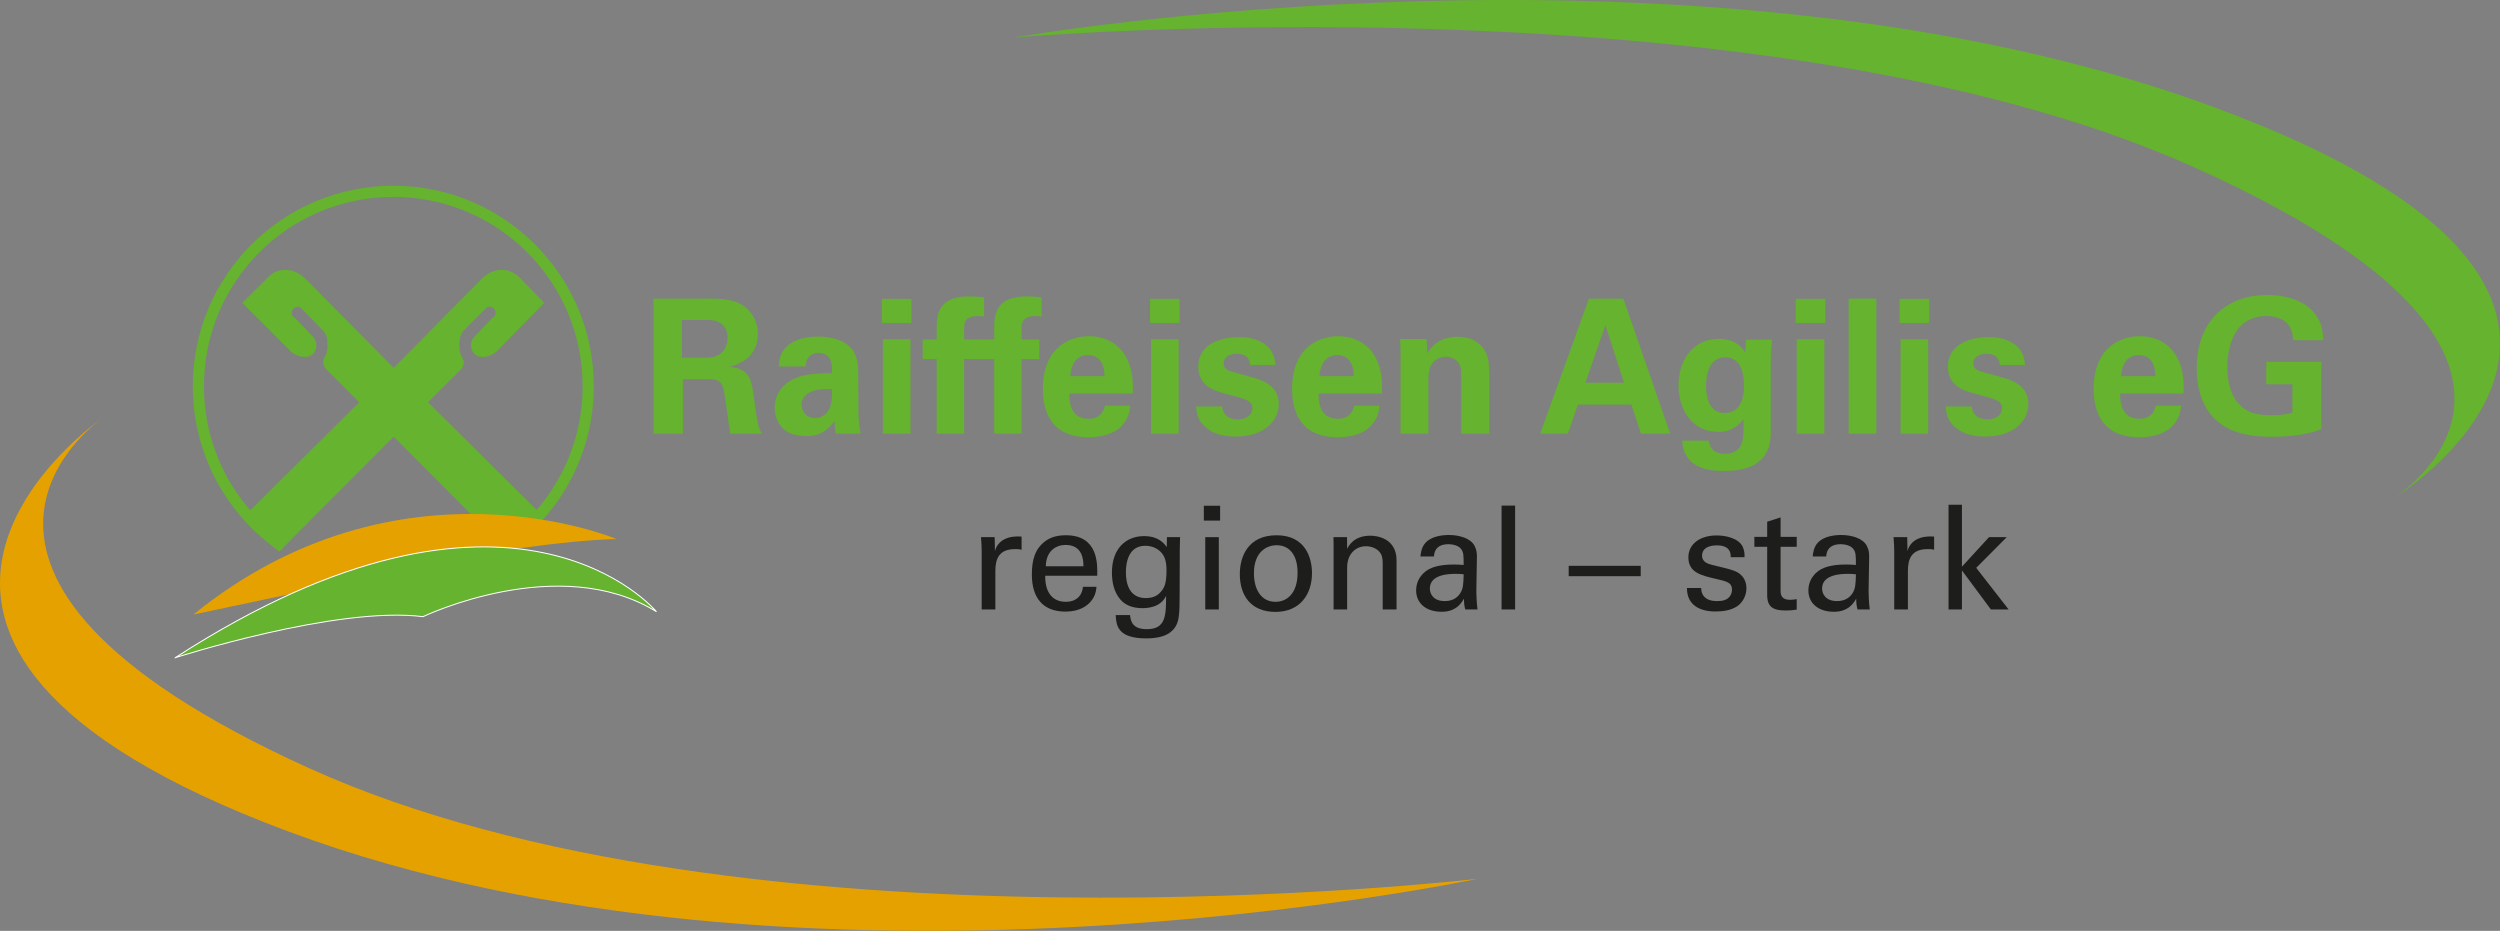 <?xml version="1.0" encoding="UTF-8"?> <svg xmlns="http://www.w3.org/2000/svg" id="Ebene_1" data-name="Ebene 1" viewBox="0 0 1231.49 458.53"><rect x="0" y="0" width="1231.49" height="458.53" fill="#808080" stroke="none"/><defs><style> .cls-1 { stroke: #fff; stroke-width: .5px; } .cls-1, .cls-2, .cls-3, .cls-4 { fill-rule: evenodd; } .cls-1, .cls-4, .cls-5 { fill: #65b32e; } .cls-2 { fill: none; stroke: #65b32e; stroke-miterlimit: 10; stroke-width: 5.5px; } .cls-3 { fill: #e5a100; } .cls-3, .cls-4, .cls-6, .cls-5 { stroke-width: 0px; } .cls-6 { fill: #1d1d1b; } </style></defs><g><path class="cls-5" d="m321.87,147.11h25.5c7.36-.09,14.82-.09,20.16,4.51,4.14,3.59,5.8,8.47,5.8,12.79,0,12.43-10.68,15.37-13.9,16.29,10.03.92,10.77,6.63,11.97,15.28,1.01,7.82,1.56,11.04,2.02,12.89.74,2.95,1.29,3.68,2.02,4.79h-15.74c-.64-3.68-2.67-20.53-3.59-23.1-1.29-3.77-4.79-3.77-7.18-3.77h-12.52v26.88h-14.54v-66.55Zm14.08,29.08h11.51c1.66,0,4.97,0,7.27-1.84,1.01-.74,3.68-3.04,3.68-7.73s-2.21-6.63-3.5-7.46c-2.21-1.56-4.88-1.56-9.39-1.56h-9.57v18.59Z"></path><path class="cls-5" d="m411.61,213.66c-.46-2.85-.46-4.97-.46-6.35-5.15,7.46-11.32,7.46-13.9,7.46-6.72,0-9.76-1.93-11.6-3.68-2.76-2.76-4.05-6.54-4.05-10.22s1.29-10.49,9.85-14.45c5.71-2.58,13.9-2.58,18.41-2.58,0-3.04-.09-4.51-.64-6.17-1.2-3.41-4.79-3.87-6.07-3.87-1.93,0-3.96.83-5.15,2.58-1.01,1.56-1.01,3.04-1.01,4.14h-13.35c.09-2.49.37-7.46,5.25-10.95,4.23-3.04,9.66-3.77,14.08-3.77,3.87,0,11.97.64,16.57,5.98,3.13,3.77,3.22,9.3,3.22,11.41l.09,18.68c0,3.96.28,7.92,1.1,11.78h-12.33Zm-16.75-14.36c0,3.13,2.12,6.63,6.63,6.63,2.49,0,4.51-1.2,5.8-2.67,2.39-2.95,2.58-6.54,2.58-11.5-8.74-.74-15,2.02-15,7.55Z"></path><path class="cls-5" d="m434.43,147.21h14.54v11.87h-14.54v-11.87Zm.46,19.88h13.62v46.57h-13.62v-46.57Z"></path><path class="cls-5" d="m461.4,176.84h-6.9v-9.66h6.9v-6.35c0-8.19,2.76-14.82,16.01-14.82.92,0,3.5,0,7.36.46v9.48c-1.38-.18-1.75-.28-2.85-.28-7,0-7,3.68-7,6.07v5.43h8.65v9.66h-8.65v36.82h-13.53v-36.82Z"></path><path class="cls-5" d="m489.75,176.84h-6.9v-9.66h6.9v-6.35c0-8.19,2.76-14.82,16.01-14.82.92,0,3.5,0,7.36.46v9.48c-1.38-.18-1.75-.28-2.85-.28-7,0-7,3.68-7,6.07v5.43h8.65v9.66h-8.65v36.82h-13.53v-36.82Z"></path><path class="cls-5" d="m526.75,193.87c0,3.04,0,12.43,9.48,12.43,3.41,0,6.81-1.29,8.1-6.44h12.43c-.18,2.21-.64,6.17-4.42,10.12-3.41,3.59-9.48,5.43-16.29,5.43-3.96,0-11.5-.74-16.38-5.8-4.23-4.42-5.98-10.68-5.98-18.13s1.84-16.57,9.66-22c3.59-2.39,8.01-3.87,13.07-3.87,6.63,0,14.54,2.58,18.78,11.23,3.13,6.35,2.95,13.16,2.76,17.03h-31.2Zm17.3-8.56c0-2.12-.18-10.4-8.1-10.4-5.98,0-8.47,4.97-8.74,10.4h16.84Z"></path><path class="cls-5" d="m566.51,147.21h14.54v11.87h-14.54v-11.87Zm.46,19.88h13.62v46.57h-13.62v-46.57Z"></path><path class="cls-5" d="m602.03,200.22c.18,2.95,2.02,6.35,7.73,6.35,4.88,0,7.18-2.76,7.18-5.52,0-2.12-1.1-3.77-6.44-5.25l-8.47-2.3c-3.77-1.1-11.78-3.41-11.78-12.89s8.28-14.54,20.34-14.54c9.57,0,17.3,4.42,17.67,13.71h-12.43c-.37-5.15-4.51-5.52-6.63-5.52-3.68,0-6.44,1.75-6.44,4.6,0,3.13,2.3,3.77,6.35,4.88l8.38,2.3c8.47,2.3,12.43,6.63,12.43,12.98,0,8.01-6.9,16.02-21.35,16.02-5.98,0-11.69-1.29-15.92-5.71-3.04-3.22-3.31-6.9-3.41-9.11h12.79Z"></path><path class="cls-5" d="m649.53,193.87c0,3.04,0,12.43,9.48,12.43,3.41,0,6.81-1.29,8.1-6.44h12.42c-.18,2.21-.64,6.17-4.42,10.12-3.41,3.59-9.48,5.43-16.29,5.43-3.96,0-11.5-.74-16.38-5.8-4.23-4.42-5.98-10.68-5.98-18.13s1.84-16.57,9.66-22c3.59-2.39,8.01-3.87,13.07-3.87,6.63,0,14.54,2.58,18.78,11.23,3.13,6.35,2.95,13.16,2.76,17.03h-31.2Zm17.3-8.56c0-2.12-.18-10.4-8.1-10.4-5.98,0-8.47,4.97-8.74,10.4h16.84Z"></path><path class="cls-5" d="m689.93,175.46c0-.18,0-5.25-.28-8.47h13.07l.37,7c1.29-2.12,4.97-8.1,15.1-8.1,9.11,0,12.98,5.52,14.17,8.74,1.01,2.85,1.29,5.25,1.29,13.9v25.13h-13.9v-28.9c0-1.93,0-3.59-.74-5.06-1.01-2.03-3.13-3.96-6.63-3.96-2.95,0-5.62,1.38-7.09,3.59-.83,1.2-1.66,3.5-1.66,7.09v27.24h-13.71v-38.2Z"></path><path class="cls-5" d="m799.64,147.11l23.1,66.55h-14.36l-4.79-14.36h-26.32l-4.97,14.36h-13.62l24.02-66.55h16.94Zm.37,41.42l-9.21-28.35-9.85,28.35h19.05Z"></path><path class="cls-5" d="m872.9,167.36c-.37,3.68-.64,6.81-.64,11.51v34.33c0,17.12-14.27,18.78-23.19,18.78-6.63,0-19.6-.83-20.43-14.91h13.07c.18,1.38.83,6.44,8.1,6.44,4.05,0,7.55-1.93,8.47-6.08.55-2.3.55-3.96.64-11.04-4.33,5.71-9.2,6.35-12.52,6.35-13.35,0-19.6-11.6-19.6-22.83,0-11.78,6.54-23.01,19.88-23.01,8.47,0,11.6,4.6,12.98,6.63l.46-6.17h12.79Zm-23.38,36.08c9.57,0,9.57-11.23,9.57-13.25,0-5.25-1.01-14.17-9.3-14.17-5.15,0-9.39,3.96-9.39,13.9,0,2.3,0,13.53,9.11,13.53Z"></path><path class="cls-5" d="m884.59,147.21h14.54v11.87h-14.54v-11.87Zm.46,19.88h13.62v46.57h-13.62v-46.57Z"></path><path class="cls-5" d="m910.64,147.11h13.62v66.55h-13.62v-66.55Z"></path><path class="cls-5" d="m935.76,147.21h14.54v11.87h-14.54v-11.87Zm.46,19.88h13.62v46.57h-13.62v-46.57Z"></path><path class="cls-5" d="m971.29,200.22c.18,2.95,2.03,6.35,7.73,6.35,4.88,0,7.18-2.76,7.18-5.52,0-2.12-1.1-3.77-6.44-5.25l-8.47-2.3c-3.77-1.1-11.78-3.41-11.78-12.89s8.28-14.54,20.34-14.54c9.57,0,17.3,4.42,17.67,13.71h-12.42c-.37-5.15-4.51-5.52-6.63-5.52-3.68,0-6.44,1.75-6.44,4.6,0,3.13,2.3,3.77,6.35,4.88l8.38,2.3c8.47,2.3,12.43,6.63,12.43,12.98,0,8.01-6.9,16.02-21.35,16.02-5.98,0-11.69-1.29-15.92-5.71-3.04-3.22-3.31-6.9-3.41-9.11h12.79Z"></path><path class="cls-5" d="m1044.37,193.87c0,3.04,0,12.43,9.48,12.43,3.41,0,6.81-1.29,8.1-6.44h12.43c-.18,2.21-.64,6.17-4.42,10.12-3.41,3.59-9.48,5.43-16.29,5.43-3.96,0-11.5-.74-16.38-5.8-4.23-4.42-5.98-10.68-5.98-18.13s1.84-16.57,9.67-22c3.59-2.39,8.01-3.87,13.07-3.87,6.63,0,14.54,2.58,18.78,11.23,3.13,6.35,2.95,13.16,2.76,17.03h-31.2Zm17.3-8.56c0-2.12-.18-10.4-8.1-10.4-5.98,0-8.47,4.97-8.74,10.4h16.84Z"></path><path class="cls-5" d="m1129.6,167.55c-.09-1.75-.18-4.14-1.84-6.72-2.76-4.42-8.01-5.15-11.14-5.15-16.2,0-19.42,15.09-19.42,25.31,0,4.51.64,12.61,5.52,17.86,3.31,3.68,7.73,5.71,15.65,5.71,6.9,0,9.3-.83,10.86-1.29v-13.99h-12.88v-11.04h27.15v33.23c-4.14,1.38-10.95,3.68-24.3,3.68-15.19,0-23.01-3.68-28.26-8.84-7.46-7.27-8.84-17.86-8.84-24.85,0-23.56,14.73-36.17,34.88-36.17,8.56,0,17.4,2.39,22.64,8.38,4.42,5.06,4.69,10.31,4.79,13.9h-14.82Z"></path></g><g><path class="cls-6" d="m483.58,271.83c0-2.41-.14-4.9-.35-7.24h6.74l.14,6.88c1.28-4.97,5.53-6.6,8.51-7.02,1.99-.28,3.48-.21,4.61-.14v6.53c-.35-.14-.78-.21-1.28-.28-.5-.07-1.14-.07-1.92-.07-7.88,0-9.72,4.68-9.72,10.79v18.94h-6.74v-28.38Z"></path><path class="cls-6" d="m514.88,283.61c-.14,7.38,2.91,12.84,10.22,12.84,4.33,0,7.81-2.27,8.37-7.38h6.67c-.21,1.77-.5,4.68-3.05,7.45-1.56,1.77-5.11,4.75-12.27,4.75-11.21,0-16.53-6.95-16.53-18.24,0-7.02,1.42-12.84,7.02-16.75,3.41-2.41,7.66-2.62,9.72-2.62,15.96,0,15.61,14.12,15.47,19.94h-25.61Zm18.8-4.68c.07-3.41-.57-10.5-8.8-10.5-4.33,0-9.58,2.62-9.72,10.5h18.52Z"></path><path class="cls-6" d="m556.67,302.98c.28,3.97,1.99,6.95,8.3,6.95,9.29,0,9.44-6.74,9.44-16.39-2.84,5.89-9.58,6.03-11.71,6.03-3.26,0-7.95-.71-10.93-4.4-3.05-3.62-4.04-8.37-4.04-13.13,0-12.06,7.1-17.95,15.82-17.95,7.17,0,9.79,3.55,11.21,5.39l.07-4.9h6.46l-.14,6.46-.07,22.28c0,8.59-.28,12.06-1.7,14.76-2.98,5.68-9.93,6.39-14.83,6.39-14.26,0-14.69-6.67-14.97-11.49h7.1Zm15.54-11.92c1.42-1.84,2.41-3.76,2.41-10.22,0-4.47-.99-7.02-2.77-8.87-1.77-1.92-4.61-3.12-7.66-3.12-8.44,0-9.58,8.51-9.58,13.06,0,5.46,1.63,12.7,9.79,12.7,3.9,0,6.17-1.42,7.8-3.55Z"></path><path class="cls-6" d="m593,249.13h8.02v7.31h-8.02v-7.31Zm.71,15.47h6.67v35.62h-6.67v-35.62Z"></path><path class="cls-6" d="m628.83,263.67c14.26,0,17.45,11.21,17.45,18.66,0,10.43-5.89,19.09-18.02,19.09s-17.53-8.16-17.53-18.59c0-8.8,4.12-19.16,18.09-19.16Zm-.43,32.78c5.04,0,10.78-3.62,10.78-14.33,0-8.87-4.12-13.55-10.36-13.55-4.26,0-11.14,2.7-11.14,13.84,0,7.31,3.12,14.05,10.71,14.05Z"></path><path class="cls-6" d="m656.93,268.71l-.07-4.12h6.67l.07,5.75c.78-1.49,3.33-6.46,11.42-6.46,3.19,0,12.91,1.21,12.91,12.13v24.2h-6.81v-22.63c0-2.34-.28-4.47-1.92-6.1-1.7-1.63-4.04-2.41-6.32-2.41-4.82,0-9.29,3.48-9.29,10.64v20.51h-6.67v-31.5Z"></path><path class="cls-6" d="m721.78,300.21c-.5-1.77-.64-3.48-.64-5.32-3.19,5.89-8.02,6.46-11,6.46-8.16,0-12.56-4.61-12.56-10.5,0-2.84.99-7.38,6.24-10.43,3.83-2.13,9.51-2.34,12.35-2.34,1.7,0,2.77.07,4.82.21,0-4.4,0-6.31-1.28-7.88-1.35-1.77-4.26-2.34-6.17-2.34-6.74,0-7.09,4.61-7.17,6.03h-6.67c.21-1.84.43-4.33,2.48-6.74,2.7-2.98,7.73-3.83,11.5-3.83,5.18,0,10.71,1.63,12.63,5.25,1.13,2.13,1.21,3.83,1.21,5.46l-.28,17.03c0,.57.07,5.32.57,8.94h-6.03Zm-4.61-17.53c-2.7,0-12.84,0-12.84,7.24,0,2.27,1.42,6.17,7.38,6.17,3.41,0,5.96-1.35,7.59-3.83,1.49-2.41,1.56-4.4,1.7-9.37-1.21-.14-2.2-.21-3.83-.21Z"></path><path class="cls-6" d="m739.67,249.06h6.67v51.16h-6.67v-51.16Z"></path><path class="cls-6" d="m772.73,278.72h35.48v5.11h-35.48v-5.11Z"></path><path class="cls-6" d="m838.01,289.64c-.07,2.7,1.35,6.46,7.8,6.46,2.77,0,4.83-.5,6.24-2.27.71-.92,1.14-2.13,1.14-3.33,0-3.48-2.48-4.12-7.81-5.32-7.45-1.7-13.69-3.19-13.69-10.64,0-6.53,5.68-10.78,13.91-10.78,4.47,0,10.71,1.28,12.84,5.53.92,1.99.92,3.69.92,5.18h-6.81c.21-5.39-4.47-5.82-6.88-5.82-.99,0-7.24,0-7.24,5.11,0,3.26,3.19,4.04,5.04,4.54,9.86,2.34,11.99,2.91,14.12,4.9,1.99,1.85,2.7,4.33,2.7,6.6,0,3.97-2.2,7.38-4.82,9.01-3.12,1.92-6.88,2.41-10.57,2.41-7.24,0-13.98-2.98-13.91-11.57h7.02Z"></path><path class="cls-6" d="m864.19,264.45h6.32v-7.45l6.6-2.13v9.58h7.95v4.9h-7.95v21.36c0,1.77,0,4.75,4.75,4.75,1.35,0,2.62-.21,3.19-.35v5.18c-1.21.21-3.12.43-5.53.43-6.1,0-9.01-1.77-9.01-7.59v-23.77h-6.32v-4.9Z"></path><path class="cls-6" d="m915,300.21c-.5-1.77-.64-3.48-.64-5.32-3.19,5.89-8.02,6.46-11,6.46-8.16,0-12.56-4.61-12.56-10.5,0-2.84.99-7.38,6.24-10.43,3.83-2.13,9.51-2.34,12.35-2.34,1.7,0,2.77.07,4.82.21,0-4.4,0-6.31-1.28-7.88-1.35-1.77-4.26-2.34-6.17-2.34-6.74,0-7.09,4.61-7.17,6.03h-6.67c.21-1.84.43-4.33,2.48-6.74,2.7-2.98,7.73-3.83,11.5-3.83,5.18,0,10.71,1.63,12.63,5.25,1.13,2.13,1.21,3.83,1.21,5.46l-.28,17.03c0,.57.07,5.32.57,8.94h-6.03Zm-4.61-17.53c-2.7,0-12.84,0-12.84,7.24,0,2.27,1.42,6.17,7.38,6.17,3.41,0,5.96-1.35,7.59-3.83,1.49-2.41,1.56-4.4,1.7-9.37-1.21-.14-2.2-.21-3.83-.21Z"></path><path class="cls-6" d="m933.09,271.83c0-2.41-.14-4.9-.35-7.24h6.74l.14,6.88c1.28-4.97,5.54-6.6,8.51-7.02,1.99-.28,3.48-.21,4.61-.14v6.53c-.35-.14-.78-.21-1.28-.28-.5-.07-1.14-.07-1.92-.07-7.88,0-9.72,4.68-9.72,10.79v18.94h-6.74v-28.38Z"></path><path class="cls-6" d="m959.84,248.63h6.6v30.51l13.34-14.54h8.73l-15.04,15.11,15.96,20.51h-8.73l-14.26-19.23v19.23h-6.6v-51.58Z"></path></g><g><path class="cls-4" d="m225.1,183.94l1.18-1.17s3.56-2.8,1.58-6.32c-1.99-3.17-1.58-7.1-1.58-7.1,0-3.56,1.58-5.92,1.58-5.92l11.03-11.06.4-.4c.8-1.19,2.75-1.19,3.96,0,1.18,1.2,1.18,2.79,0,4.33h-.4l-9.08,9.48c-2.35,2.35-2.35,6.32,0,8.67,2.35,2.39,7.49,1.58,10.66-1.18l1.57-1.58,22.09-22.49-12.24-12.61c-5.14-5.14-13.01-4.74-18.16.41l-43.77,44.18-43.8-44.18c-5.11-5.15-13.41-5.55-18.12-.41l-12.64,12.61,22.49,22.49,1.59,1.58c3.15,2.76,8.27,3.57,10.65,1.18,2.35-2.35,2.35-6.32,0-8.67l-9.08-9.48h-.4c-1.17-1.55-1.17-3.13,0-4.33,1.18-1.19,2.76-1.19,3.93,0l.41.4,10.65,11.06s1.99,2.35,1.59,5.92c0,0,.77,3.93-1.59,7.1-1.57,3.52,1.99,6.32,1.99,6.32l1.18,1.17,14.18,14.19-57.41,57.03,17.98,16.6,56.41-56.64,56.85,57.11,17.31-17.27-57.22-56.82,14.22-14.19Z"></path><path class="cls-2" d="m137.77,268.29c-24.26-17.43-40.05-45.89-40.05-78.03,0-53.03,42.99-96.02,96.02-96.02s96.01,42.99,96.01,96.02c0,32.57-16.22,61.36-41.02,78.71"></path></g><g><path class="cls-3" d="m95.28,302.72l66.46-14.09s85.64-21.42,141.89-23.11c0,0-106.79-45.12-208.35,37.2Z"></path><path class="cls-1" d="m86.32,323.98s79.71-25.6,122.05-20.21c0,0,66.91-32.12,114.99-2.46,0,0-70.4-85.12-237.04,22.67Z"></path></g><path class="cls-4" d="m499.52,18.48s367.21-32.03,580.78,63.69c213.57,95.73,97.04,164.39,97.04,164.39,0,0,167.27-99.76-86.16-193.57C837.76-40.81,499.52,18.48,499.52,18.48Z"></path><path class="cls-3" d="m727.89,432.89s-361.63,42.56-575.69-54.51C-61.87,281.32,50.99,205.5,50.99,205.5c0,0-161.96,110.11,91.4,204.22,253.36,94.1,585.49,23.17,585.49,23.17Z"></path></svg> 